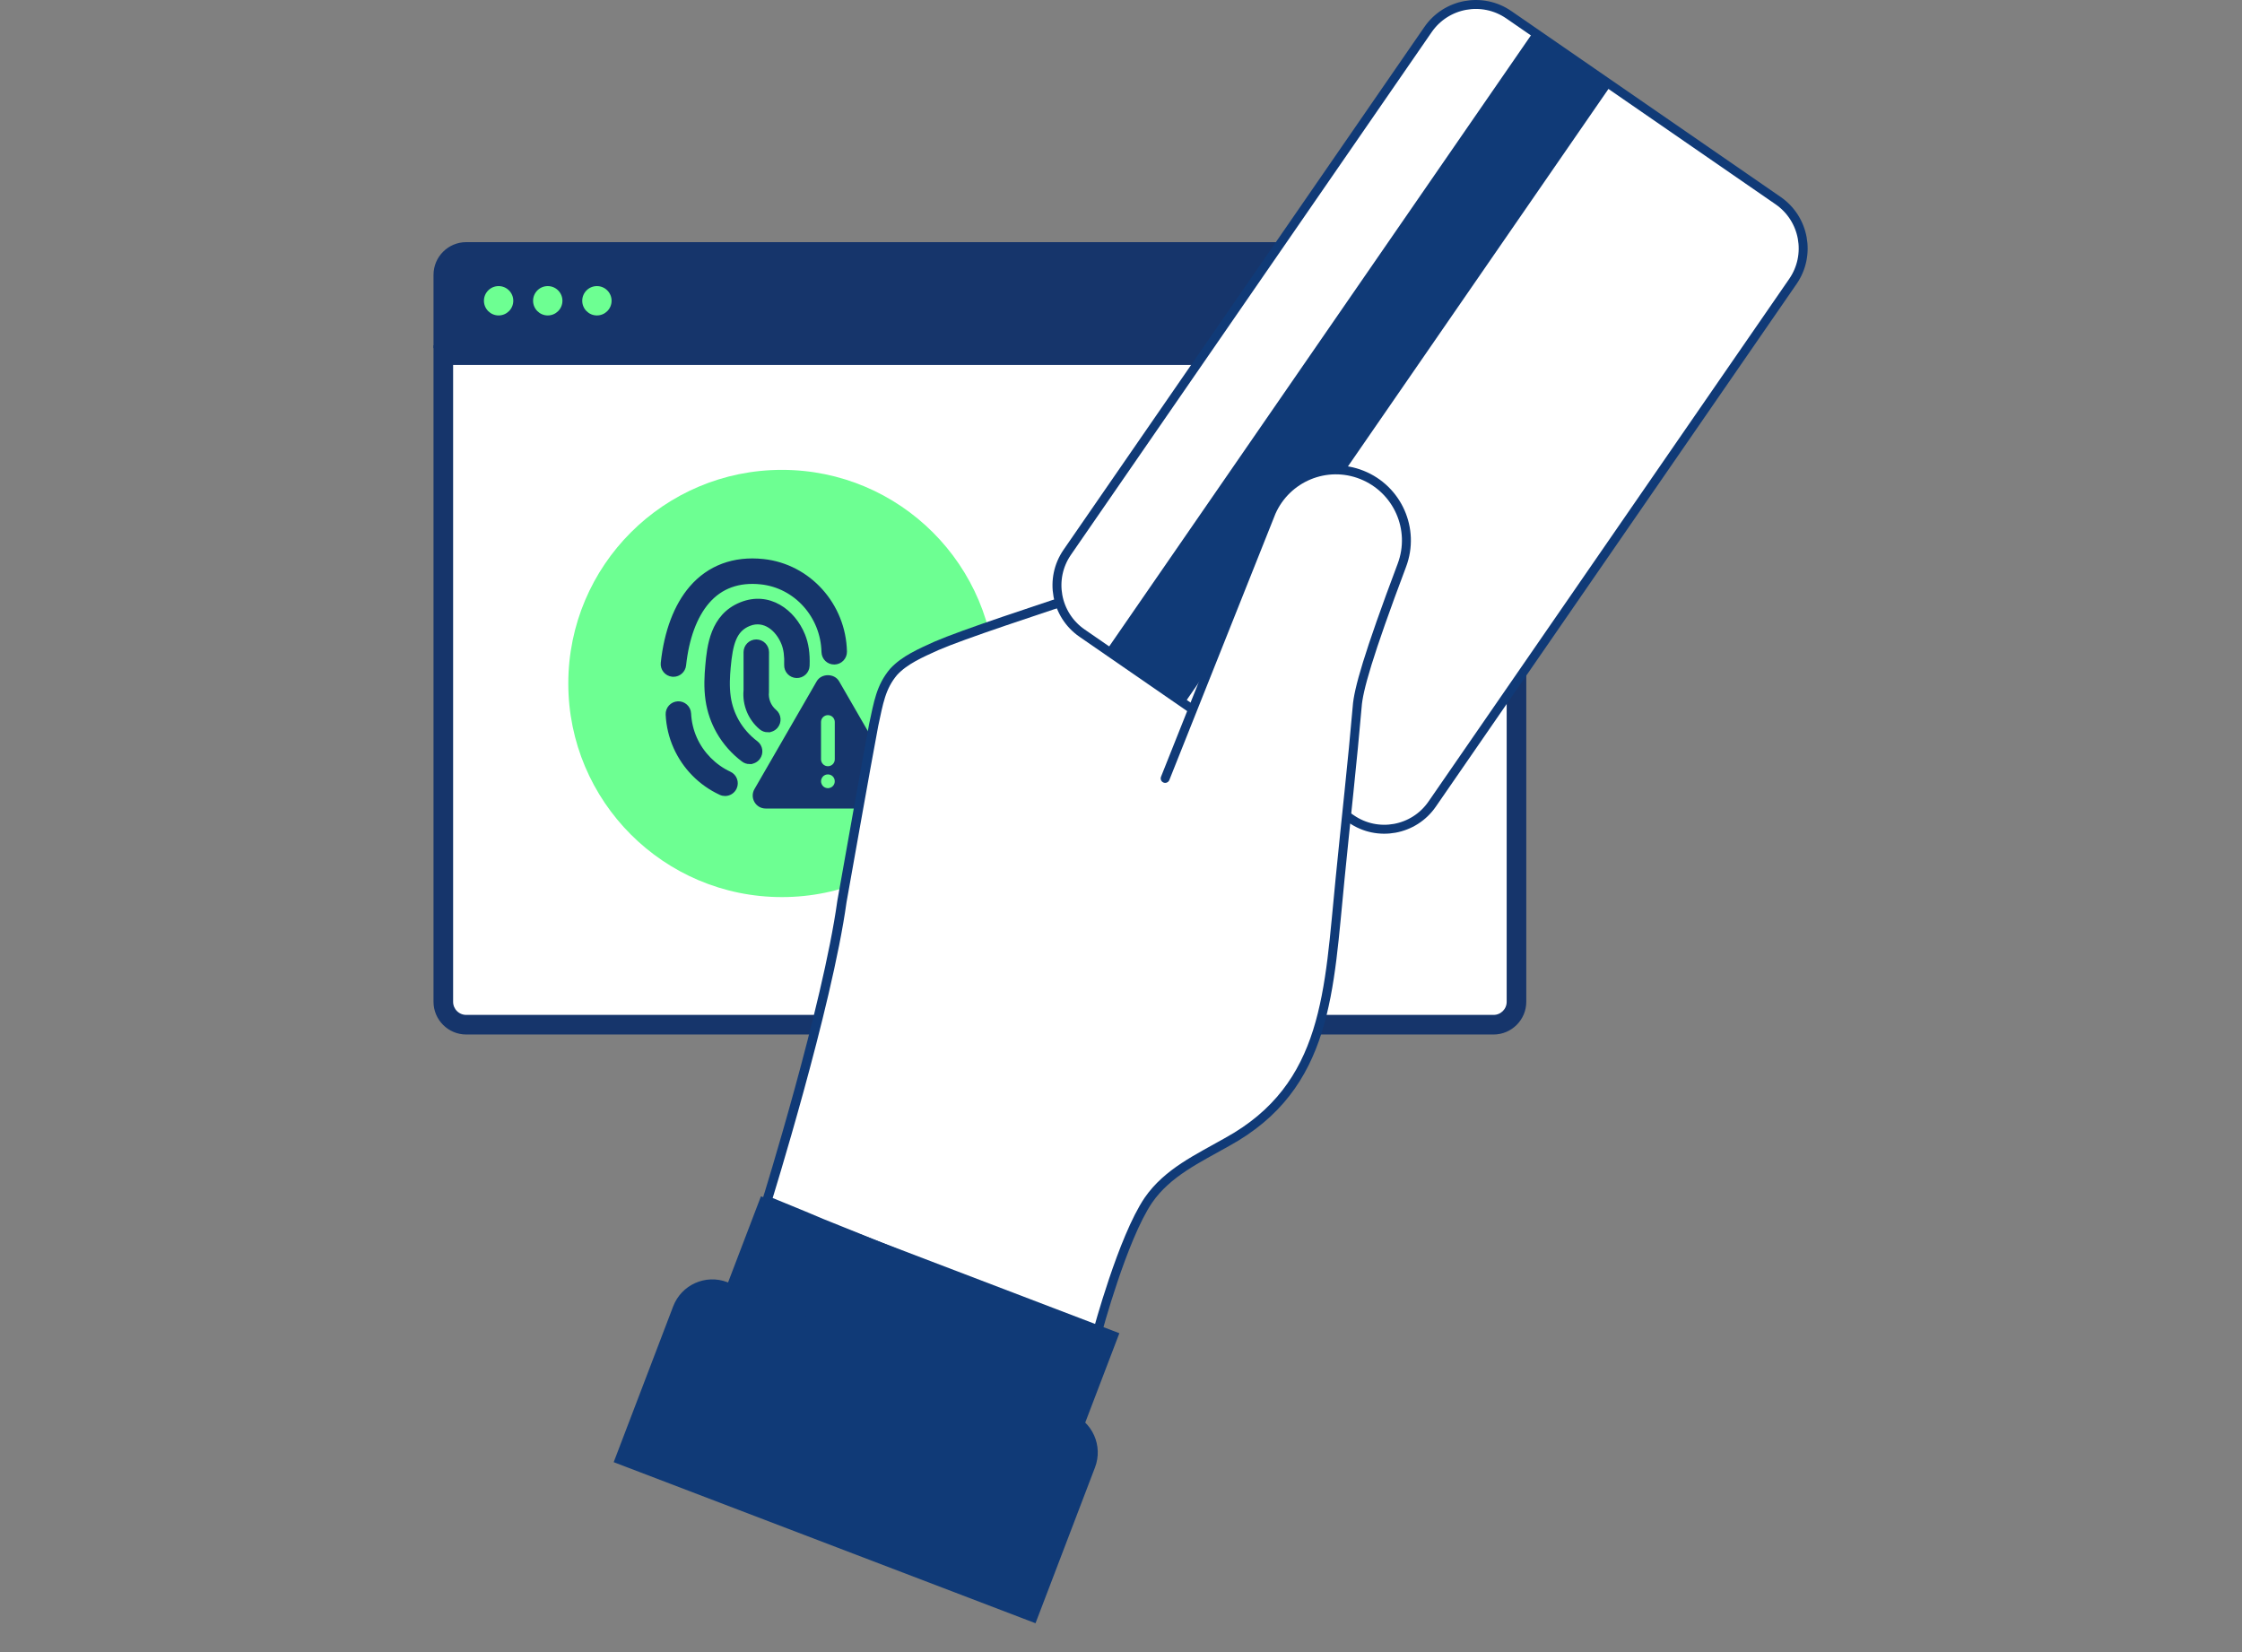 <svg width="707" height="521" viewBox="0 0 707 521" fill="none" xmlns="http://www.w3.org/2000/svg">
<rect x="0" y="0" width="707" height="521" fill="#808080" stroke="none"/>
<mask id="mask0_19259_1329" style="mask-type:alpha" maskUnits="userSpaceOnUse" x="0" y="0" width="707" height="512">
<rect width="707" height="512" fill="#D9D9D9"/>
</mask>
<g mask="url(#mask0_19259_1329)">
</g>
<g clip-path="url(#clip0_19259_1329)">
<path d="M480.859 109.344V315.899C480.859 321.324 476.42 325.762 470.996 325.762H147.011C141.587 325.762 137.148 321.323 137.148 315.899V109.344H480.859Z" fill="white"/>
<path d="M475.562 114.641V315.899C475.562 318.417 473.513 320.466 470.995 320.466H147.011C144.494 320.466 142.445 318.418 142.445 315.899V114.641H475.562ZM480.859 109.344H137.148V315.899C137.148 321.324 141.588 325.763 147.011 325.763H470.995C476.42 325.763 480.858 321.325 480.858 315.899V109.344H480.859Z" fill="#16356B" stroke="#16356B" stroke-width="0.885" stroke-miterlimit="10"/>
<path d="M480.861 86.65V109.344H137.15V86.65C137.15 81.225 141.59 76.797 147.013 76.797H470.997C476.422 76.797 480.861 81.225 480.861 86.65Z" fill="#16356B" stroke="#16356B" stroke-width="0.885" stroke-miterlimit="10"/>
<path d="M157.232 99.467C159.788 99.467 161.859 97.395 161.859 94.84C161.859 92.285 159.788 90.213 157.232 90.213C154.677 90.213 152.605 92.285 152.605 94.84C152.605 97.395 154.677 99.467 157.232 99.467Z" fill="#6DFF92"/>
<path d="M172.732 99.467C175.288 99.467 177.359 97.395 177.359 94.84C177.359 92.285 175.288 90.213 172.732 90.213C170.177 90.213 168.105 92.285 168.105 94.84C168.105 97.395 170.177 99.467 172.732 99.467Z" fill="#6DFF92"/>
<path d="M188.232 99.467C190.788 99.467 192.859 97.395 192.859 94.84C192.859 92.285 190.788 90.213 188.232 90.213C185.677 90.213 183.605 92.285 183.605 94.84C183.605 97.395 185.677 99.467 188.232 99.467Z" fill="#6DFF92"/>
<path d="M246.567 282.875C283.767 282.875 313.924 252.718 313.924 215.518C313.924 178.317 283.767 148.16 246.567 148.16C209.366 148.16 179.209 178.317 179.209 215.518C179.209 252.718 209.366 282.875 246.567 282.875Z" fill="#6DFF92"/>
<path d="M236.389 240.587C235.624 240.587 234.853 240.349 234.193 239.854C231 237.461 228.278 234.383 226.323 230.952C224.542 227.823 223.37 224.425 222.841 220.854C222.246 216.839 222.487 212.858 222.763 209.836C223.304 203.911 224.21 193.992 233.606 190.235C242.572 186.649 250.411 192.517 253.521 200.169C254.646 202.939 255.103 206.037 254.958 209.922C254.883 211.945 253.198 213.516 251.158 213.449C249.134 213.373 247.556 211.672 247.631 209.649C247.736 206.838 247.449 204.703 246.728 202.929C245.037 198.767 241.056 195.152 236.329 197.043C231.911 198.81 230.753 202.961 230.064 210.502C229.826 213.116 229.613 216.533 230.094 219.779C230.488 222.448 231.364 224.986 232.694 227.322C234.154 229.886 236.194 232.19 238.59 233.986C240.21 235.2 240.539 237.499 239.325 239.118C238.605 240.078 237.503 240.586 236.388 240.586L236.389 240.587Z" fill="#16356B" stroke="#16356B" stroke-width="0.698" stroke-miterlimit="10"/>
<path d="M228.638 250.651C228.121 250.651 227.598 250.542 227.099 250.31C220.703 247.348 215.6 242.168 212.731 235.725C211.266 232.435 210.435 228.937 210.262 225.331C210.165 223.309 211.726 221.591 213.749 221.494C215.763 221.395 217.489 222.957 217.586 224.98C217.716 227.674 218.336 230.287 219.429 232.742C221.547 237.495 225.465 241.474 230.181 243.658C232.018 244.509 232.818 246.687 231.967 248.524C231.347 249.863 230.021 250.651 228.638 250.651Z" fill="#16356B" stroke="#16356B" stroke-width="0.698" stroke-miterlimit="10"/>
<path d="M242.129 230.559C241.295 230.559 240.455 230.275 239.766 229.694C236.238 226.715 234.4 222.22 234.824 217.636V205.65C234.824 203.626 236.465 201.984 238.49 201.984C240.514 201.984 242.156 203.626 242.156 205.65L242.135 218.209C241.895 220.441 242.778 222.64 244.496 224.092C246.043 225.398 246.239 227.711 244.932 229.257C244.207 230.117 243.171 230.558 242.128 230.558L242.129 230.559Z" fill="#16356B" stroke="#16356B" stroke-width="0.698" stroke-miterlimit="10"/>
<path d="M212.366 213.061C212.236 213.061 212.103 213.054 211.97 213.04C209.957 212.823 208.5 211.016 208.717 209.002C209.786 199.054 212.906 190.823 217.74 185.198C223.424 178.584 231.38 175.623 240.753 176.63C255.218 178.184 266.386 190.569 266.732 205.439C266.779 207.463 265.176 209.142 263.152 209.19C261.079 209.24 259.449 207.633 259.401 205.61C259.141 194.408 250.787 185.084 239.968 183.922C233.01 183.176 227.399 185.211 223.301 189.979C219.439 194.472 216.916 201.322 216.006 209.788C215.804 211.667 214.214 213.061 212.365 213.061L212.366 213.061Z" fill="#16356B" stroke="#16356B" stroke-width="0.698" stroke-miterlimit="10"/>
<path d="M283.93 248.996L264.307 215.009C262.958 212.672 259.189 212.672 257.84 215.009L238.217 248.996C237.542 250.165 237.542 251.561 238.217 252.73C238.892 253.899 240.102 254.597 241.452 254.597H280.697C282.047 254.597 283.255 253.899 283.93 252.73C284.605 251.56 284.605 250.165 283.93 248.996ZM262.864 248.13C262.627 248.369 262.347 248.568 262.027 248.688C261.708 248.808 261.388 248.887 261.069 248.887C260.75 248.887 260.436 248.808 260.116 248.688C259.797 248.568 259.517 248.369 259.279 248.13C258.839 247.651 258.559 247.014 258.559 246.376C258.559 245.698 258.839 245.06 259.279 244.582C259.517 244.343 259.797 244.144 260.116 244.024C260.711 243.785 261.431 243.785 262.027 244.024C262.346 244.144 262.627 244.343 262.864 244.582C263.343 245.06 263.581 245.698 263.581 246.376C263.581 247.014 263.343 247.651 262.864 248.13ZM263.593 239.437C263.593 240.828 262.468 241.957 261.074 241.957C259.679 241.957 258.554 240.828 258.554 239.437V227.67C258.554 226.278 259.679 225.15 261.074 225.15C262.468 225.15 263.593 226.278 263.593 227.67V239.437Z" fill="#16356B" stroke="#16356B" stroke-width="0.698" stroke-miterlimit="10"/>
<path d="M313.859 407.855C294.256 400.103 272.88 391.217 259.029 385.72C254.904 383.926 241.857 378.614 241.857 378.614C241.857 378.614 260.896 317.523 265.497 284.271C268.674 266.606 272.394 245.252 275.511 228.595C277.032 221.585 277.754 216.644 281.808 211.837C285.268 208.096 290.321 205.922 295.279 203.667C312.579 196.196 382.035 175.244 408.221 164.092L313.859 407.855Z" fill="white" stroke="#103A77" stroke-width="2.937" stroke-miterlimit="10"/>
<path d="M451.615 253.563L565.374 88.747C571.124 80.416 569.032 69.001 560.701 63.251L475.807 4.656C467.476 -1.094 456.061 0.998 450.311 9.329L336.552 174.145C330.802 182.476 332.894 193.891 341.225 199.641L426.119 258.236C434.45 263.986 445.865 261.894 451.615 253.563Z" fill="white" stroke="#103A77" stroke-width="2.82" stroke-miterlimit="10"/>
<path d="M373.626 220.53L507.518 26.545L484.055 10.35L350.163 204.336L373.626 220.53Z" fill="#103A77" stroke="#103A77" stroke-width="1.211" stroke-miterlimit="10"/>
<path d="M367.428 245.45L400.903 161.451C405.724 150.551 418.292 145.293 429.458 149.742C440.73 154.235 446.347 166.89 442.073 178.244C431.384 206.643 428.324 217.621 427.978 222.878C426.584 239.286 424.292 259.76 422.6 276.972C419.042 312.296 418.942 342.523 386.928 360.109C377.745 365.336 368.196 369.68 362.133 378.454C353.98 390.49 346.104 419.934 346.104 419.934C338.418 417.343 317.04 408.817 306.645 404.71" fill="white"/>
<path d="M367.428 245.45L400.903 161.451C405.724 150.551 418.292 145.293 429.458 149.742C440.73 154.235 446.347 166.89 442.073 178.244C431.384 206.643 428.324 217.621 427.978 222.878C426.584 239.286 424.292 259.76 422.6 276.972C419.042 312.296 418.942 342.523 386.928 360.109C377.745 365.336 368.196 369.68 362.133 378.454C353.98 390.49 346.104 419.934 346.104 419.934C338.418 417.343 317.04 408.817 306.645 404.71" stroke="#103A77" stroke-width="2.82" stroke-miterlimit="10" stroke-linecap="round"/>
<path d="M352.201 420.745L240.307 378.021L217.303 438.268L329.197 480.992L352.201 420.745Z" fill="#103A77" stroke="#103A77" stroke-width="1.211" stroke-miterlimit="10"/>
<path d="M229.099 404.908L337.444 446.277C343.914 448.747 347.161 456.006 344.691 462.476L326.163 510.999L194.372 460.678L212.899 412.155C215.369 405.685 222.629 402.438 229.099 404.908Z" fill="#103A77" stroke="#103A77" stroke-width="1.314" stroke-miterlimit="10"/>
</g>
<defs>
<clipPath id="clip0_19259_1329">
<rect width="433.323" height="511.848" fill="white" transform="translate(136.705)"/>
</clipPath>
</defs>
</svg>

